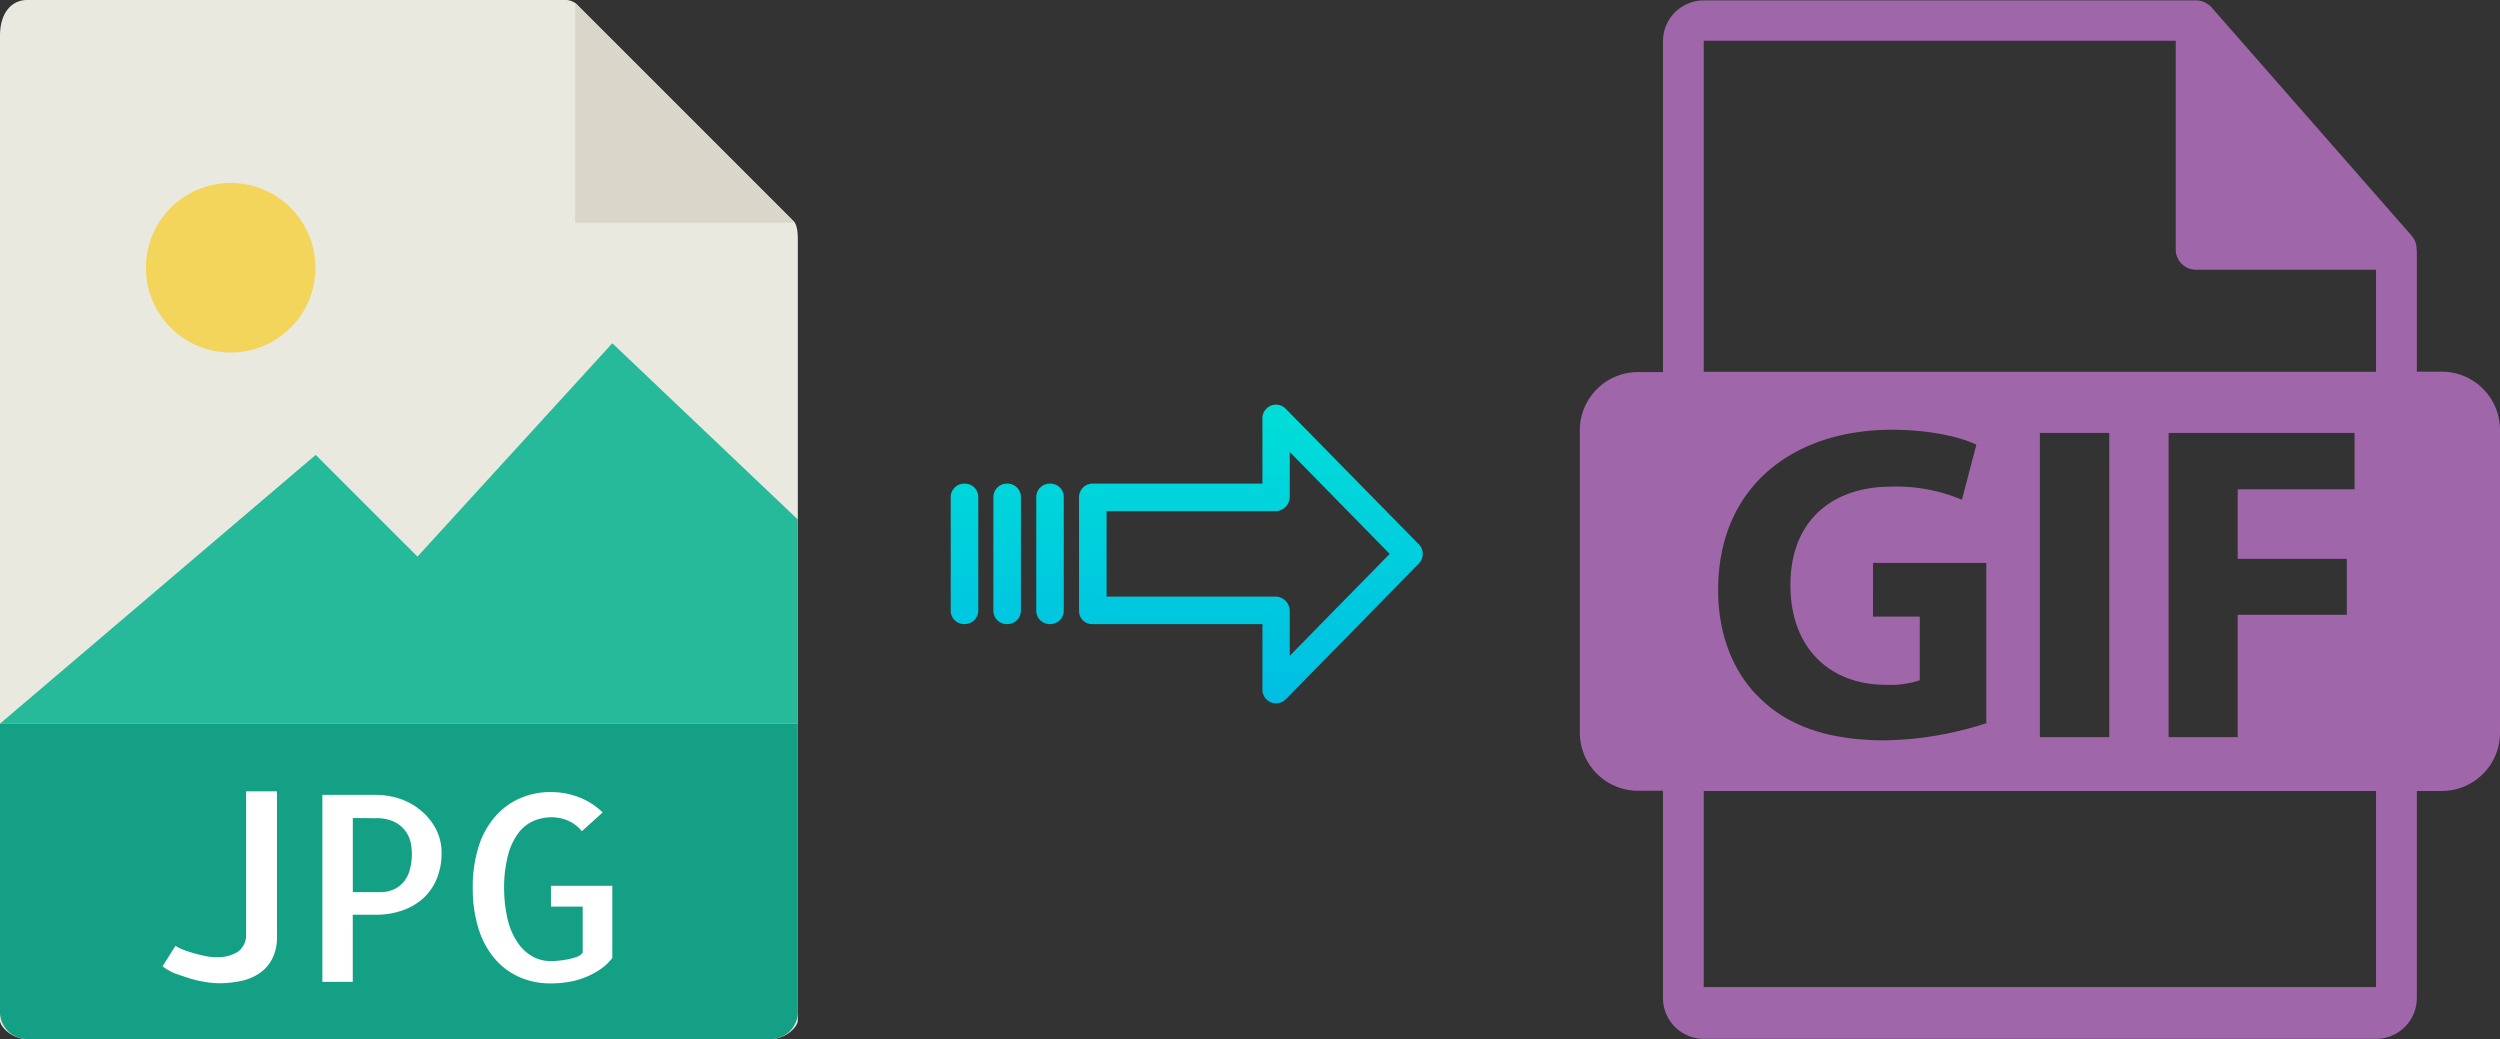 <svg xmlns="http://www.w3.org/2000/svg" xmlns:xlink="http://www.w3.org/1999/xlink" viewBox="0 0 481.21 200"><rect x="0" y="0" width="481.21" height="200" fill="#333333" stroke="none"/><defs><style>.cls-1{fill:#a066aa;}.cls-2{fill:#e9e9e0;}.cls-3{fill:#d9d7ca;}.cls-4{fill:#f3d55b;}.cls-5{fill:#26b99a;}.cls-6{fill:#14a085;}.cls-7{fill:#fff;}.cls-8{fill:url(#linear-gradient);}.cls-9{fill:url(#linear-gradient-2);}.cls-10{fill:url(#linear-gradient-3);}.cls-11{fill:url(#linear-gradient-4);}</style><linearGradient id="linear-gradient" x1="240.75" y1="133.46" x2="240.75" y2="14.26" gradientTransform="matrix(1, 0, 0, -1, 0, 181.24)" gradientUnits="userSpaceOnUse"><stop offset="0" stop-color="#00efd1"/><stop offset="1" stop-color="#00acea"/></linearGradient><linearGradient id="linear-gradient-2" x1="202.1" y1="133.46" x2="202.1" y2="14.26" xlink:href="#linear-gradient"/><linearGradient id="linear-gradient-3" x1="193.85" y1="133.46" x2="193.85" y2="14.26" xlink:href="#linear-gradient"/><linearGradient id="linear-gradient-4" x1="185.61" y1="133.46" x2="185.61" y2="14.26" xlink:href="#linear-gradient"/></defs><title>jpg to gif</title><g id="Layer_2" data-name="Layer 2"><g id="Layer_5_Image" data-name="Layer 5 Image"><path class="cls-1" d="M470,71.54h-4.8V48.37a3.29,3.29,0,0,0-.05-.44,3.82,3.82,0,0,0-.93-2.54l-38.56-44,0,0a4,4,0,0,0-.78-.65,1.35,1.35,0,0,0-.26-.15,3.51,3.51,0,0,0-.77-.33l-.21-.07a3.82,3.82,0,0,0-.9-.11H327.94a7.85,7.85,0,0,0-7.84,7.84v63.7h-4.8a11.21,11.21,0,0,0-11.21,11.21V141a11.21,11.21,0,0,0,11.21,11.21h4.8v39.91a7.85,7.85,0,0,0,7.84,7.84H457.35a7.85,7.85,0,0,0,7.85-7.84V152.25H470A11.21,11.21,0,0,0,481.21,141V82.75A11.21,11.21,0,0,0,470,71.54ZM457.35,190H327.94V152.25H457.35V190ZM363,131.81a17.77,17.77,0,0,0,6.52-.87V118.69h-9V108.35h21.81V139.2a65.55,65.55,0,0,1-19.55,3.3c-10.69,0-18.42-2.69-23.81-7.91-5.39-5-8.34-12.68-8.25-21.28.08-19.47,14.25-30.59,33.45-30.59,7.56,0,13.38,1.48,16.25,2.87l-2.78,10.6A32.51,32.51,0,0,0,364,93.67c-11,0-19.37,6.26-19.37,18.94C344.61,124.69,352.17,131.81,363,131.81Zm29.64,10.08V83.33H406v58.56Zm59.08-34.32v10.77h-21v23.55h-13.3V83.33h35.8V94.19h-22.5v13.38Zm5.6-36H327.94V7.84h90.85V48a3.92,3.92,0,0,0,3.92,3.92h34.64V71.54Z"/></g><g id="Layer_2-2" data-name="Layer 2"><path class="cls-2" d="M108.88,0H5.22C2.34,0,0,2.34,0,6.88V196.43C0,197.66,2.34,200,5.23,200H148.35c2.88,0,5.22-2.34,5.22-3.57V46.35c0-2.49-.33-3.29-.92-3.88L111.1.92A3.14,3.14,0,0,0,108.88,0Z"/><polygon class="cls-3" points="110.71 0.54 110.71 42.86 153.03 42.86 110.71 0.54"/><circle class="cls-4" cx="44.4" cy="51.54" r="16.32"/><polygon class="cls-5" points="0 139.29 39.29 139.29 153.57 139.29 153.57 100 117.86 66.07 80.36 107.14 60.77 87.56 0 139.29"/><path class="cls-6" d="M148.35,200H5.22A5.23,5.23,0,0,1,0,194.77V139.29H153.57v55.48A5.23,5.23,0,0,1,148.35,200Z"/><path class="cls-7" d="M53.31,152.32v28a8.93,8.93,0,0,1-.93,4.27,7.61,7.61,0,0,1-2.49,2.78,10,10,0,0,1-3.59,1.47,20.48,20.48,0,0,1-4.17.42,16.66,16.66,0,0,1-2.52-.23,20.75,20.75,0,0,1-3-.68c-1-.31-2-.66-3-1A10.69,10.69,0,0,1,31.29,186l2.49-3.95a6.52,6.52,0,0,0,1.39.71c.6.24,1.26.47,2,.68s1.46.4,2.24.56a10.4,10.4,0,0,0,2.2.24,7.43,7.43,0,0,0,4.12-1,3.94,3.94,0,0,0,1.64-3.39V152.32Z"/><path class="cls-7" d="M67.91,189H62.05v-36H72.4a14.58,14.58,0,0,1,4.54.74A12.47,12.47,0,0,1,81,156a11.68,11.68,0,0,1,2.89,3.54,9.84,9.84,0,0,1,1.1,4.67,12.69,12.69,0,0,1-.93,4.95,10.33,10.33,0,0,1-2.59,3.74,11.53,11.53,0,0,1-4,2.34,15.2,15.2,0,0,1-5.17.83H67.9v13Zm0-31.54v14.26h5.37a6.27,6.27,0,0,0,2.12-.37,5.2,5.2,0,0,0,1.93-1.2,5.8,5.8,0,0,0,1.42-2.31,11.25,11.25,0,0,0,.53-3.69,10,10,0,0,0-.24-2,5.77,5.77,0,0,0-3.13-3.95,7.88,7.88,0,0,0-3.61-.71Z"/><path class="cls-7" d="M117.86,170.49V184.4a10.58,10.58,0,0,1-2.52,2.32,15.34,15.34,0,0,1-6.1,2.32,21,21,0,0,1-3.25.25,14.64,14.64,0,0,1-5.93-1.18,13.22,13.22,0,0,1-4.73-3.46,16.37,16.37,0,0,1-3.18-5.76,25.67,25.67,0,0,1-1.15-8,25.34,25.34,0,0,1,1.15-8,16.12,16.12,0,0,1,3.18-5.74,13.47,13.47,0,0,1,4.76-3.49,14.51,14.51,0,0,1,5.9-1.2,15.1,15.1,0,0,1,5.47,1,13.48,13.48,0,0,1,4.54,2.92L112,160a7,7,0,0,0-2.69-2.05,8.06,8.06,0,0,0-3.12-.64,8.78,8.78,0,0,0-3.45.69,7.37,7.37,0,0,0-2.93,2.31,12.16,12.16,0,0,0-2,4.23,24.64,24.64,0,0,0-.78,6.34,26.46,26.46,0,0,0,.75,6.35,13.23,13.23,0,0,0,2,4.39,8.23,8.23,0,0,0,2.83,2.54,7,7,0,0,0,3.35.83c.35,0,.83,0,1.44-.07a15.89,15.89,0,0,0,1.8-.25,11.12,11.12,0,0,0,1.74-.46,2.5,2.5,0,0,0,1.22-.83v-8.88h-6.11v-4h11.92Z"/></g><g id="Layer_3" data-name="Layer 3"><path class="cls-8" d="M247.45,78.65A2.61,2.61,0,0,0,243,80.5V93.09H210.35a2.6,2.6,0,0,0-2.65,2.55v22a2.5,2.5,0,0,0,.77,1.8,2.61,2.61,0,0,0,1.88.7H243v12.59a2.62,2.62,0,0,0,1.62,2.45,2.57,2.57,0,0,0,1,.2,2.68,2.68,0,0,0,1.89-.79l25.59-26.11a2.65,2.65,0,0,0,0-3.71Zm.81,47.58V117.6a2.8,2.8,0,0,0-2.7-2.77H213V98.39h32.56a2.8,2.8,0,0,0,2.7-2.77V87l19.23,19.62Z"/><path class="cls-9" d="M202.11,93.09h0a2.6,2.6,0,0,0-2.65,2.55v21.93a2.58,2.58,0,0,0,2.58,2.56h.07a2.6,2.6,0,0,0,2.65-2.55V95.65a2.57,2.57,0,0,0-2.58-2.56Z"/><path class="cls-10" d="M193.86,93.09h0a2.6,2.6,0,0,0-2.65,2.55v21.93a2.57,2.57,0,0,0,2.58,2.56h.07a2.6,2.6,0,0,0,2.65-2.55V95.65a2.58,2.58,0,0,0-2.58-2.56Z"/><path class="cls-11" d="M185.62,93.09h0A2.6,2.6,0,0,0,183,95.64v21.93a2.58,2.58,0,0,0,2.58,2.56h.07a2.6,2.6,0,0,0,2.65-2.55V95.65a2.57,2.57,0,0,0-2.58-2.56Z"/></g></g></svg>